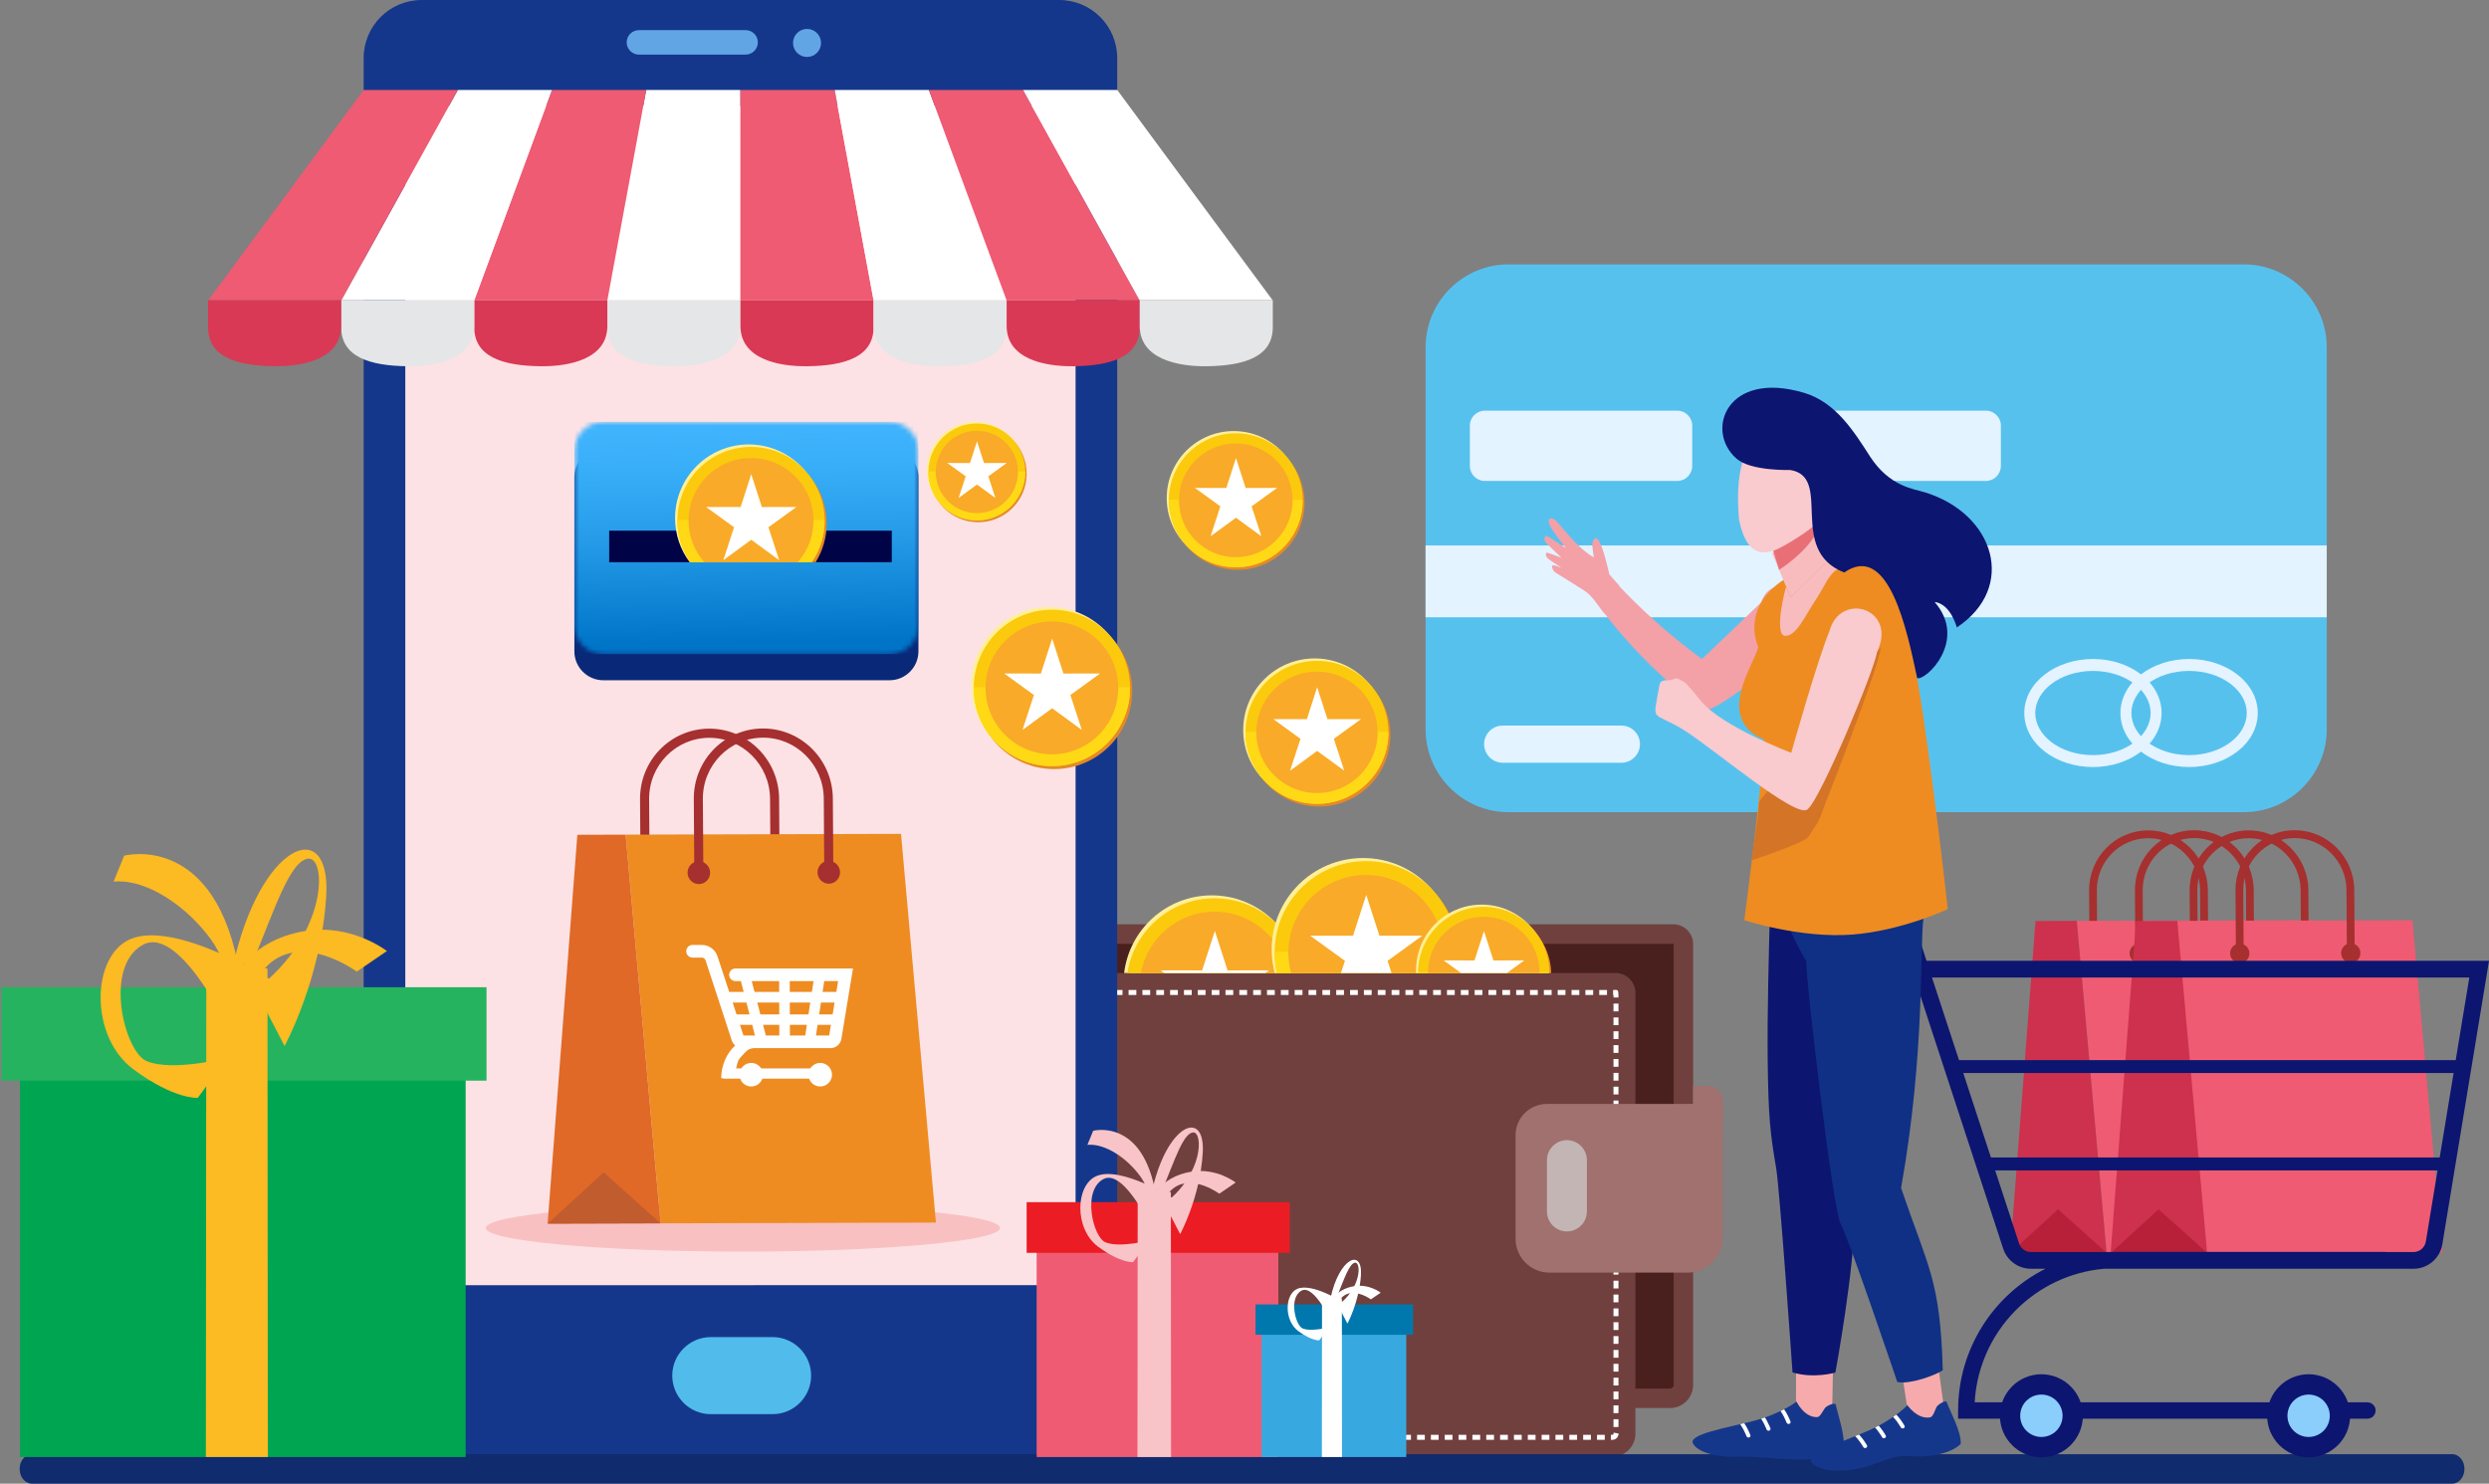 <svg xmlns="http://www.w3.org/2000/svg" width="535" height="319" viewBox="0 0 535 319" fill="none"><rect x="0" y="0" width="535" height="319" fill="#808080" stroke="none"/><g clip-path="url(#clip0_540_7464)"><path fill-rule="evenodd" clip-rule="evenodd" d="M324.23 56.846H482.325C492.118 56.846 500.129 64.866 500.129 74.672V156.796C500.129 166.602 492.118 174.622 482.325 174.622H324.23C314.436 174.622 306.426 166.598 306.426 156.796V74.672C306.422 64.866 314.436 56.846 324.23 56.846Z" fill="#57C1EE"></path><path d="M500.124 117.278H306.418V132.718H500.124V117.278Z" fill="#E3F3FF"></path><path fill-rule="evenodd" clip-rule="evenodd" d="M322.994 156.006H348.517C350.713 156.006 352.507 157.802 352.507 160.001C352.507 162.196 350.713 163.997 348.517 163.997H322.994C320.802 163.997 319.004 162.2 319.004 160.001C319.004 157.802 320.798 156.006 322.994 156.006Z" fill="#E3F3FF"></path><path d="M394.452 156.006H380.559V163.993H394.452V156.006Z" fill="white"></path><path fill-rule="evenodd" clip-rule="evenodd" d="M319.161 88.293H360.517C362.289 88.293 363.74 89.746 363.74 91.52V100.184C363.74 101.958 362.289 103.411 360.517 103.411H319.161C317.388 103.411 315.938 101.958 315.938 100.184V91.52C315.938 89.746 317.388 88.293 319.161 88.293Z" fill="#E3F3FF"></path><path fill-rule="evenodd" clip-rule="evenodd" d="M377.977 88.293H426.858C428.63 88.293 430.081 89.746 430.081 91.52V100.184C430.081 101.958 428.63 103.411 426.858 103.411H377.977C376.205 103.411 374.754 101.958 374.754 100.184V91.52C374.754 89.746 376.205 88.293 377.977 88.293Z" fill="#E3F3FF"></path><path d="M439.597 144.953C442.247 142.937 445.879 141.689 449.87 141.689C453.86 141.689 457.493 142.937 460.142 144.953C462.912 147.06 464.622 150.013 464.622 153.306C464.622 156.598 462.908 159.551 460.142 161.658C457.493 163.674 453.86 164.922 449.87 164.922C445.879 164.922 442.247 163.674 439.597 161.658C436.827 159.551 435.113 156.598 435.113 153.306C435.113 150.013 436.831 147.06 439.597 144.953ZM449.87 144.254C446.361 144.254 443.208 145.318 440.942 147.045C438.801 148.677 437.474 150.894 437.474 153.306C437.474 155.72 438.801 157.934 440.942 159.566C443.208 161.289 446.361 162.357 449.87 162.357C453.378 162.357 456.531 161.289 458.797 159.566C460.942 157.934 462.269 155.717 462.269 153.306C462.269 150.891 460.942 148.677 458.797 147.045C456.531 145.322 453.378 144.254 449.87 144.254Z" fill="#E3F3FF"></path><path d="M460.265 144.953C462.915 142.937 466.547 141.689 470.538 141.689C474.528 141.689 478.161 142.937 480.81 144.953C483.58 147.06 485.294 150.013 485.294 153.306C485.294 156.598 483.58 159.551 480.81 161.658C478.161 163.674 474.528 164.922 470.538 164.922C466.547 164.922 462.915 163.674 460.265 161.658C457.495 159.551 455.781 156.598 455.781 153.306C455.781 150.013 457.495 147.06 460.265 144.953ZM470.534 144.254C467.026 144.254 463.872 145.318 461.606 147.045C459.461 148.677 458.135 150.894 458.135 153.306C458.135 155.72 459.461 157.934 461.606 159.566C463.872 161.289 467.026 162.357 470.534 162.357C474.038 162.357 477.196 161.289 479.462 159.566C481.607 157.934 482.933 155.717 482.933 153.306C482.933 150.891 481.607 148.677 479.462 147.045C477.196 145.322 474.042 144.254 470.534 144.254Z" fill="#E3F3FF"></path><path d="M472.983 203.99L472.899 191.408C472.877 188.305 471.62 185.51 469.595 183.483C467.571 181.456 464.794 180.212 461.728 180.219C458.662 180.23 455.899 181.489 453.904 183.527C451.908 185.569 450.688 188.368 450.706 191.47L450.79 204.053C450.794 204.517 450.425 204.894 449.964 204.898C449.504 204.898 449.127 204.525 449.127 204.06L449.043 191.477C448.999 184.35 454.675 178.558 461.72 178.54C468.769 178.522 474.521 184.281 474.569 191.408L474.653 203.994C474.657 204.459 474.284 204.836 473.827 204.839C473.359 204.832 472.987 204.455 472.983 203.99Z" fill="#A5302F"></path><path d="M446.395 197.997L496.942 197.858L503.348 269.237L452.801 269.376L446.395 197.997Z" fill="#EF5B72"></path><path d="M437.53 198.023L446.395 197.998L452.801 269.376L432.066 269.435L437.53 198.023Z" fill="#CD314D"></path><path d="M452.801 269.376L442.372 260.013L432.066 269.434L452.801 269.376Z" fill="#B81F39"></path><path d="M485.754 204.913C485.746 203.756 484.815 202.824 483.671 202.827C482.527 202.831 481.606 203.771 481.613 204.924C481.621 206.08 482.553 207.013 483.696 207.013C484.84 207.009 485.761 206.069 485.754 204.913Z" fill="#A5302F"></path><path d="M461.894 204.979C461.887 203.823 460.955 202.89 459.807 202.89C458.664 202.893 457.743 203.834 457.75 204.99C457.757 206.146 458.693 207.079 459.833 207.079C460.98 207.075 461.901 206.135 461.894 204.979Z" fill="#A5302F"></path><path d="M482.842 203.965L482.758 191.378C482.736 188.276 481.479 185.484 479.454 183.454C477.43 181.427 474.653 180.183 471.587 180.19C468.517 180.201 465.758 181.459 463.759 183.497C461.764 185.539 460.543 188.338 460.561 191.441L460.645 204.023C460.649 204.488 460.28 204.865 459.82 204.868C459.359 204.868 458.986 204.495 458.983 204.03L458.899 191.448C458.851 184.321 464.526 178.529 471.579 178.507C478.629 178.489 484.377 184.247 484.424 191.375L484.508 203.957C484.512 204.422 484.139 204.799 483.683 204.802C483.218 204.806 482.842 204.429 482.842 203.965Z" fill="#A5302F"></path><path fill-rule="evenodd" clip-rule="evenodd" d="M345.914 123.502C345.626 122.163 344.409 116.872 343.426 115.983C342.921 115.529 342.805 115.734 342.578 116.023C342.384 116.276 342.216 116.96 342.271 117.428C342.388 118.409 342.465 119.305 342.611 119.832C339.629 118.27 336.775 114.607 334.593 112.097C333.705 111.076 332.298 111.186 333.15 113.005C333.848 114.494 336.603 117.827 336.603 117.827L332.839 115.397C331.794 114.83 331.801 116.118 332.298 116.66C333.117 117.545 335.631 119.916 335.631 119.916L332.89 118.917C331.841 118.533 332.386 119.828 332.667 120.055C333.31 120.578 335.587 122.034 335.587 122.034L334.326 121.617C332.901 121.145 333.943 122.982 334.356 123.11C334.443 123.136 339.369 126.26 340.225 126.776C342.366 128.06 343.382 130.186 344.898 131.972L344.942 131.939C352.105 141.576 365.304 153.288 367.347 152.453C370.406 151.967 386.353 139.157 387.442 137.416C392.646 126.37 380.748 122.393 378.577 129.502C374.707 133.252 365.823 141.697 365.823 141.697C365.823 141.697 356.644 135.202 348.078 126.055L348.089 125.971L345.914 123.502Z" fill="#F4A0A7"></path><path fill-rule="evenodd" clip-rule="evenodd" d="M216.224 198.733H359.683C362.022 198.733 363.936 200.65 363.936 202.992V297.772C363.936 300.505 361.704 302.741 358.974 302.741H212.895V202.066C212.895 200.233 214.393 198.733 216.224 198.733Z" fill="#70403E"></path><path fill-rule="evenodd" clip-rule="evenodd" d="M218.086 202.918V298.558H358.907C359.367 298.558 359.758 298.196 359.758 297.775V202.995C359.758 202.962 359.714 202.922 359.678 202.922H218.086V202.918Z" fill="#4A201E"></path><path fill-rule="evenodd" clip-rule="evenodd" d="M212.895 209.208H347.273C349.615 209.208 351.526 211.125 351.526 213.467V308.247C351.526 310.98 349.293 313.216 346.564 313.216H212.895V209.208Z" fill="#70403E"></path><path fill-rule="evenodd" clip-rule="evenodd" d="M216.991 308.496V309.568H215.324V308.496H216.991ZM219.969 308.496V309.568H218.303V308.496H219.969ZM222.944 308.496V309.568H221.277V308.496H222.944ZM225.918 308.496V309.568H224.252V308.496H225.918ZM228.893 308.496V309.568H227.226V308.496H228.893ZM231.868 308.496V309.568H230.201V308.496H231.868ZM234.846 308.496V309.568H233.179V308.496H234.846ZM237.82 308.496V309.568H236.154V308.496H237.82ZM240.795 308.496V309.568H239.129V308.496H240.795ZM243.77 308.496V309.568H242.103V308.496H243.77ZM246.748 308.496V309.568H245.082V308.496H246.748ZM249.723 308.496V309.568H248.056V308.496H249.723ZM252.697 308.496V309.568H251.031V308.496H252.697ZM255.672 308.496V309.568H254.006V308.496H255.672ZM258.647 308.496V309.568H256.98V308.496H258.647ZM261.625 308.496V309.568H259.959V308.496H261.625ZM264.6 308.496V309.568H262.933V308.496H264.6ZM267.574 308.496V309.568H265.908V308.496H267.574ZM270.549 308.496V309.568H268.882V308.496H270.549ZM273.527 308.496V309.568H271.861V308.496H273.527ZM276.502 308.496V309.568H274.835V308.496H276.502ZM279.476 308.496V309.568H277.81V308.496H279.476ZM282.451 308.496V309.568H280.785V308.496H282.451ZM285.426 308.496V309.568H283.759V308.496H285.426ZM288.404 308.496V309.568H286.738V308.496H288.404ZM291.379 308.496V309.568H289.712V308.496H291.379ZM294.353 308.496V309.568H292.687V308.496H294.353ZM297.328 308.496V309.568H295.662V308.496H297.328ZM300.303 308.496V309.568H298.636V308.496H300.303ZM303.277 308.496V309.568H301.611V308.496H303.277ZM306.256 308.496V309.568H304.589V308.496H306.256ZM309.23 308.496V309.568H307.564V308.496H309.23ZM312.205 308.496V309.568H310.538V308.496H312.205ZM315.18 308.496V309.568H313.513V308.496H315.18ZM318.158 308.496V309.568H316.491V308.496H318.158ZM321.132 308.496V309.568H319.466V308.496H321.132ZM324.107 308.496V309.568H322.441V308.496H324.107ZM327.082 308.496V309.568H325.415V308.496H327.082ZM330.06 308.496V309.568H328.394V308.496H330.06ZM333.035 308.496V309.568H331.368V308.496H333.035ZM336.009 308.496V309.568H334.343V308.496H336.009ZM338.984 308.496V309.568H337.318V308.496H338.984ZM341.962 308.496V309.568H340.296V308.496H341.962ZM344.937 308.496V309.568H343.271V308.496H344.937ZM346.596 308.492L346.622 308.489L346.647 308.481L346.665 308.474L346.702 308.452L346.728 308.434L346.75 308.415L346.771 308.386L346.782 308.372L346.786 308.361L346.801 308.331V308.328L346.804 308.324L346.812 308.302L346.815 308.284L346.852 308.039L347.908 308.222L347.868 308.5L347.842 308.606L347.809 308.701L347.776 308.785L347.729 308.88L347.659 308.994L347.597 309.078L347.532 309.155L347.466 309.22L347.342 309.323L347.268 309.37L347.177 309.425L347.108 309.458L346.987 309.506L346.848 309.542L346.717 309.564L346.592 309.572H346.253V308.5H346.578L346.596 308.492ZM346.812 305.148H347.882V306.817H346.812V305.148ZM346.812 302.17H347.882V303.838H346.812V302.17ZM346.812 299.192H347.882V300.86H346.812V299.192ZM346.812 296.213H347.882V297.882H346.812V296.213ZM346.812 293.232H347.882V294.9H346.812V293.232ZM346.812 290.253H347.882V291.922H346.812V290.253ZM346.812 287.275H347.882V288.944H346.812V287.275ZM346.812 284.297H347.882V285.965H346.812V284.297ZM346.812 281.319H347.882V282.987H346.812V281.319ZM346.812 278.337H347.882V280.005H346.812V278.337ZM346.812 275.359H347.882V277.027H346.812V275.359ZM346.812 272.38H347.882V274.049H346.812V272.38ZM346.812 269.402H347.882V271.07H346.812V269.402ZM346.812 266.42H347.882V268.089H346.812V266.42ZM346.812 263.442H347.882V265.11H346.812V263.442ZM346.812 260.464H347.882V262.132H346.812V260.464ZM346.812 257.486H347.882V259.154H346.812V257.486ZM346.812 254.507H347.882V256.176H346.812V254.507ZM346.812 251.525H347.882V253.194H346.812V251.525ZM346.812 248.547H347.882V250.216H346.812V248.547ZM346.812 245.569H347.882V247.237H346.812V245.569ZM346.812 242.591H347.882V244.259H346.812V242.591ZM346.812 239.612H347.882V241.281H346.812V239.612ZM346.812 236.631H347.882V238.299H346.812V236.631ZM346.812 233.652H347.882V235.321H346.812V233.652ZM346.812 230.674H347.882V232.343H346.812V230.674ZM346.812 227.696H347.882V229.364H346.812V227.696ZM346.812 224.714H347.882V226.382H346.812V224.714ZM346.812 221.736H347.882V223.404H346.812V221.736ZM346.812 218.758H347.882V220.426H346.812V218.758ZM346.812 215.779H347.882V217.448H346.812V215.779ZM343.749 213.928V212.856H345.416V213.928H343.749ZM340.775 213.928V212.856H342.441V213.928H340.775ZM337.8 213.928V212.856H339.466V213.928H337.8ZM334.822 213.928V212.856H336.488V213.928H334.822ZM331.847 213.928V212.856H333.513V213.928H331.847ZM328.872 213.928V212.856H330.539V213.928H328.872ZM325.898 213.928V212.856H327.564V213.928H325.898ZM322.919 213.928V212.856H324.586V213.928H322.919ZM319.945 213.928V212.856H321.611V213.928H319.945ZM316.97 213.928V212.856H318.637V213.928H316.97ZM313.996 213.928V212.856H315.662V213.928H313.996ZM311.021 213.928V212.856H312.687V213.928H311.021ZM308.046 213.928V212.856H309.713V213.928H308.046ZM305.068 213.928V212.856H306.734V213.928H305.068ZM302.093 213.928V212.856H303.76V213.928H302.093ZM299.119 213.928V212.856H300.785V213.928H299.119ZM296.144 213.928V212.856H297.81V213.928H296.144ZM293.166 213.928V212.856H294.832V213.928H293.166ZM290.191 213.928V212.856H291.857V213.928H290.191ZM287.216 213.928V212.856H288.883V213.928H287.216ZM284.242 213.928V212.856H285.908V213.928H284.242ZM281.263 213.928V212.856H282.93V213.928H281.263ZM278.289 213.928V212.856H279.955V213.928H278.289ZM275.314 213.928V212.856H276.981V213.928H275.314ZM272.34 213.928V212.856H274.006V213.928H272.34ZM269.365 213.928V212.856H271.031V213.928H269.365ZM266.387 213.928V212.856H268.053V213.928H266.387ZM263.412 213.928V212.856H265.078V213.928H263.412ZM260.437 213.928V212.856H262.104V213.928H260.437ZM257.463 213.928V212.856H259.129V213.928H257.463ZM254.488 213.928V212.856H256.154V213.928H254.488ZM251.51 213.928V212.856H253.176V213.928H251.51ZM248.535 213.928V212.856H250.201V213.928H248.535ZM245.56 213.928V212.856H247.227V213.928H245.56ZM242.586 213.928V212.856H244.252V213.928H242.586ZM239.607 213.928V212.856H241.274V213.928H239.607ZM236.633 213.928V212.856H238.299V213.928H236.633ZM233.658 213.928V212.856H235.325V213.928H233.658ZM230.683 213.928V212.856H232.35V213.928H230.683ZM227.709 213.928V212.856H229.375V213.928H227.709ZM224.731 213.928V212.856H226.397V213.928H224.731ZM221.756 213.928V212.856H223.422V213.928H221.756ZM218.781 213.928V212.856H220.448V213.928H218.781ZM215.807 213.928V212.856H217.473V213.928H215.807ZM347.886 214.466H346.815V213.928H346.728V212.856C347.769 212.856 347.886 212.593 347.886 214.466Z" fill="white"></path><path fill-rule="evenodd" clip-rule="evenodd" d="M367.15 233.487H363.938V242.631H370.362V236.703C370.362 234.936 368.918 233.487 367.15 233.487Z" fill="#A0716F"></path><path fill-rule="evenodd" clip-rule="evenodd" d="M332.479 237.358H370.283V266.16C370.283 270.262 366.932 273.617 362.835 273.617H333.009C329.025 273.617 325.766 270.353 325.766 266.365V244.08C325.766 240.384 328.788 237.358 332.479 237.358Z" fill="#A0716F"></path><path fill-rule="evenodd" clip-rule="evenodd" d="M336.802 245.141C339.162 245.141 341.096 247.076 341.096 249.44V260.474C341.096 262.842 339.162 264.774 336.802 264.774C334.437 264.774 332.508 262.838 332.508 260.474V249.44C332.504 247.076 334.437 245.141 336.802 245.141Z" fill="#C3B5B3"></path><path d="M232.742 16.878H84.656V296.378H232.742V16.878Z" fill="#FCE2E5"></path><path d="M227.675 0H90.629C83.744 0 78.164 5.587 78.164 12.48V300.79C78.164 307.683 83.744 313.274 90.629 313.274H227.675C234.56 313.274 240.14 307.683 240.14 300.79V12.48C240.143 5.587 234.56 0 227.675 0ZM231.19 270.379C231.19 273.759 228.296 276.493 224.729 276.31L93.578 276.339C90.011 276.529 87.117 273.796 87.117 270.415V29.212C87.117 25.637 90.008 22.743 93.578 22.743H224.729C228.296 22.743 231.19 25.641 231.19 29.212V270.379Z" fill="#15378B"></path><path fill-rule="evenodd" clip-rule="evenodd" d="M159.153 19.348C155.766 19.348 152.382 19.348 149.02 19.348C145.647 19.348 142.259 19.348 138.897 19.348C137.501 26.881 136.113 34.422 134.724 41.952C133.335 49.481 131.932 57.015 130.551 64.544C135.309 64.544 140.089 64.544 144.847 64.544C149.605 64.544 154.388 64.544 159.157 64.544C159.157 57.015 159.157 49.481 159.157 41.952C159.153 34.418 159.153 26.881 159.153 19.348Z" fill="white"></path><path fill-rule="evenodd" clip-rule="evenodd" d="M138.899 19.348C132.138 19.348 125.392 19.348 118.643 19.348C115.862 26.881 113.088 34.422 110.303 41.952C107.519 49.481 104.734 57.015 101.953 64.544C111.48 64.544 121.007 64.544 130.548 64.544C131.933 57.015 133.333 49.481 134.722 41.952C136.114 34.422 137.503 26.881 138.899 19.348Z" fill="#EF5B72"></path><path fill-rule="evenodd" clip-rule="evenodd" d="M118.641 19.348C111.892 19.348 105.157 19.348 98.407 19.348C94.23 26.881 90.068 34.425 85.895 41.952C81.718 49.485 77.544 57.015 73.371 64.544C82.898 64.544 92.429 64.544 101.955 64.544C104.736 57.015 107.521 49.481 110.306 41.952C113.087 34.422 115.864 26.881 118.641 19.348Z" fill="white"></path><path fill-rule="evenodd" clip-rule="evenodd" d="M98.408 19.348C91.648 19.348 84.902 19.348 78.163 19.348C72.605 26.881 67.039 34.425 61.474 41.952C55.908 49.485 50.343 57.015 44.773 64.544C54.3 64.544 63.827 64.544 73.369 64.544C77.542 57.015 81.715 49.485 85.892 41.952C90.069 34.425 94.235 26.881 98.408 19.348Z" fill="#EF5B72"></path><path fill-rule="evenodd" clip-rule="evenodd" d="M130.547 64.544H159.153V70.072C159.153 77.181 151.008 78.824 144.781 78.747C136.642 78.648 130.547 76.72 130.547 70.347V64.544Z" fill="#E5E6E7"></path><path fill-rule="evenodd" clip-rule="evenodd" d="M101.941 64.544H130.548V70.072C130.548 77.181 122.402 78.824 116.175 78.747C108.037 78.648 101.941 76.72 101.941 70.347V64.544Z" fill="#D93955"></path><path fill-rule="evenodd" clip-rule="evenodd" d="M73.336 64.544H101.942V70.072C101.942 77.181 93.793 78.824 87.57 78.747C79.431 78.648 73.336 76.72 73.336 70.347V64.544Z" fill="#E5E6E7"></path><path fill-rule="evenodd" clip-rule="evenodd" d="M44.727 64.544H73.333V70.072C73.333 77.181 65.184 78.824 58.96 78.747C50.822 78.648 44.727 76.72 44.727 70.347V64.544Z" fill="#D93955"></path><path fill-rule="evenodd" clip-rule="evenodd" d="M159.152 19.348C162.539 19.348 165.923 19.348 169.285 19.348C172.658 19.348 176.046 19.348 179.408 19.348C180.804 26.881 182.193 34.422 183.581 41.952C184.97 49.481 186.373 57.015 187.754 64.544C182.997 64.544 178.217 64.544 173.455 64.544C168.697 64.544 163.917 64.544 159.145 64.544C159.145 57.015 159.145 49.481 159.145 41.952C159.152 34.418 159.152 26.881 159.152 19.348Z" fill="#EF5B72"></path><path fill-rule="evenodd" clip-rule="evenodd" d="M179.414 19.348C186.175 19.348 192.921 19.348 199.67 19.348C202.451 26.881 205.225 34.422 208.009 41.952C210.794 49.481 213.579 57.015 216.36 64.544C206.833 64.544 197.302 64.544 187.764 64.544C186.379 57.015 184.98 49.481 183.591 41.952C182.199 34.422 180.81 26.881 179.414 19.348Z" fill="white"></path><path fill-rule="evenodd" clip-rule="evenodd" d="M199.668 19.348C206.418 19.348 213.153 19.348 219.902 19.348C224.075 26.881 228.241 34.425 232.415 41.952C236.592 49.485 240.765 57.015 244.938 64.544C235.411 64.544 225.884 64.544 216.354 64.544C213.573 57.015 210.788 49.481 208.004 41.952C205.219 34.422 202.445 26.881 199.668 19.348Z" fill="#EF5B72"></path><path fill-rule="evenodd" clip-rule="evenodd" d="M219.902 19.348C226.663 19.348 233.409 19.348 240.147 19.348C245.706 26.881 251.271 34.425 256.837 41.952C262.403 49.485 267.964 57.015 273.537 64.544C264.01 64.544 254.484 64.544 244.942 64.544C240.769 57.015 236.595 49.485 232.419 41.952C228.242 34.425 224.076 26.881 219.902 19.348Z" fill="white"></path><path fill-rule="evenodd" clip-rule="evenodd" d="M187.763 64.544H159.156V70.072C159.156 77.181 167.302 78.824 173.529 78.747C181.667 78.648 187.766 76.72 187.766 70.347V64.544H187.763Z" fill="#D93955"></path><path fill-rule="evenodd" clip-rule="evenodd" d="M216.372 64.544H187.766V70.072C187.766 77.181 195.911 78.824 202.138 78.747C210.276 78.648 216.372 76.72 216.372 70.347V64.544Z" fill="#E5E6E7"></path><path fill-rule="evenodd" clip-rule="evenodd" d="M244.977 64.544H216.371V70.072C216.371 77.181 224.52 78.824 230.744 78.747C238.882 78.648 244.977 76.72 244.977 70.347V64.544Z" fill="#D93955"></path><path fill-rule="evenodd" clip-rule="evenodd" d="M6.843 312.662H527.102C528.544 312.662 529.726 314.087 529.726 315.829C529.726 317.571 528.547 319 527.102 319H6.843C5.401 319 4.223 317.575 4.223 315.829C4.223 314.087 5.401 312.662 6.843 312.662Z" fill="#102B6E"></path><path fill-rule="evenodd" clip-rule="evenodd" d="M159.684 258.949C190.198 258.949 214.934 261.224 214.934 264.027C214.934 266.83 190.198 269.105 159.684 269.105C129.17 269.105 104.434 266.83 104.434 264.027C104.434 261.224 129.17 258.949 159.684 258.949Z" fill="#F9C0C2"></path><path d="M165.618 186.472L165.52 171.738C165.494 168.105 164.021 164.834 161.65 162.46C159.278 160.089 156.026 158.629 152.437 158.636C148.845 158.647 145.611 160.126 143.272 162.511C140.933 164.9 139.504 168.178 139.526 171.812L139.625 186.545C139.629 187.091 139.197 187.53 138.657 187.533C138.119 187.537 137.681 187.094 137.677 186.553L137.578 171.819C137.524 163.473 144.171 156.69 152.422 156.668C160.678 156.646 167.413 163.389 167.467 171.735L167.566 186.469C167.57 187.014 167.135 187.456 166.598 187.456C166.061 187.456 165.622 187.017 165.618 186.472Z" fill="#A5302F"></path><path d="M134.484 179.455L193.67 179.29L201.173 262.867L141.987 263.032L134.484 179.455Z" fill="#EE8C21"></path><path d="M124.098 179.484L134.481 179.455L141.983 263.032L117.707 263.098L124.098 179.484Z" fill="#E06927"></path><path d="M141.983 263.032L129.77 252.07L117.707 263.098L141.983 263.032Z" fill="#C15C2F"></path><path d="M180.568 187.552C180.557 186.198 179.468 185.104 178.127 185.108C176.786 185.112 175.711 186.213 175.719 187.563C175.73 188.917 176.819 190.011 178.16 190.007C179.497 190.007 180.575 188.906 180.568 187.552Z" fill="#A5302F"></path><path d="M152.635 187.629C152.624 186.275 151.535 185.181 150.193 185.185C148.856 185.188 147.778 186.29 147.785 187.643C147.793 188.997 148.889 190.091 150.226 190.087C151.564 190.084 152.642 188.982 152.635 187.629Z" fill="#A5302F"></path><path d="M177.165 186.439L177.067 171.705C177.041 168.072 175.569 164.801 173.2 162.427C170.829 160.052 167.576 158.596 163.988 158.603C160.396 158.614 157.162 160.093 154.823 162.478C152.488 164.867 151.055 168.146 151.077 171.779L151.176 186.512C151.179 187.058 150.748 187.5 150.207 187.5C149.67 187.5 149.232 187.061 149.228 186.516L149.129 171.782C149.074 163.437 155.722 156.653 163.977 156.631C172.232 156.609 178.963 163.353 179.018 171.698L179.117 186.432C179.121 186.977 178.686 187.42 178.149 187.42C177.608 187.424 177.169 186.984 177.165 186.439Z" fill="#A5302F"></path><path fill-rule="evenodd" clip-rule="evenodd" d="M169.766 215.549L169.773 218.103H173.775L174.162 215.549H169.766ZM163.437 218.103H167.497L167.489 215.549H162.775L163.437 218.103ZM158.317 218.103H161.102L160.44 215.549H157.48L158.317 218.103ZM162.278 222.647L161.686 220.356H159.051L159.801 222.647H162.278ZM167.511 222.639L167.504 220.356H164.021L164.613 222.639H167.511ZM173.084 222.639L173.431 220.356H169.781L169.788 222.639H173.084ZM178.602 220.356H175.734L175.386 222.639H177.086C177.133 222.639 177.181 222.643 177.228 222.647H178.229L178.602 220.356ZM179.392 215.549H176.464L176.077 218.103H178.975L179.392 215.549ZM177.166 210.946L176.812 213.269H179.768L180.152 210.946H177.166ZM169.751 210.946L169.759 213.269H174.513L174.867 210.946H169.751ZM161.58 210.946L162.183 213.269H167.482L167.475 210.946H161.58ZM156.735 213.269H159.852L159.249 210.946H158.087C157.338 210.946 156.731 210.339 156.731 209.589C156.731 208.839 157.338 208.231 158.087 208.231H183.346L180.857 223.36C180.667 224.516 179.669 225.362 178.5 225.362H162.011C160.597 225.493 160.382 226.115 159.377 227.121C158.554 227.941 158.481 228.603 158.229 229.719H176.216C176.958 229.719 177.561 231.058 177.561 231.801C177.561 232.544 177.67 231.914 176.925 231.914H155.73L155.017 231.801C155.017 229.218 156.143 226.448 158.028 224.802C157.696 224.52 157.436 224.147 157.294 223.711L151.644 206.457C151.534 206.116 151.216 205.89 150.862 205.89H148.856C148.107 205.89 147.5 205.282 147.5 204.532C147.5 203.782 148.107 203.175 148.856 203.175H150.862C152.39 203.175 153.745 204.159 154.224 205.615L156.735 213.269Z" fill="white"></path><path fill-rule="evenodd" clip-rule="evenodd" d="M161.482 228.537C162.881 228.537 164.014 229.671 164.014 231.073C164.014 232.474 162.878 233.608 161.482 233.608C160.082 233.608 158.949 232.474 158.949 231.073C158.949 229.675 160.082 228.537 161.482 228.537Z" fill="white"></path><path fill-rule="evenodd" clip-rule="evenodd" d="M176.302 228.537C177.702 228.537 178.834 229.671 178.834 231.073C178.834 232.474 177.702 233.608 176.302 233.608C174.902 233.608 173.77 232.474 173.77 231.073C173.77 229.675 174.902 228.537 176.302 228.537Z" fill="white"></path><path fill-rule="evenodd" clip-rule="evenodd" d="M152.773 287.487H166.071C170.621 287.487 174.349 291.216 174.349 295.771C174.349 300.33 170.625 304.058 166.071 304.058H152.773C148.22 304.058 144.496 300.33 144.496 295.771C144.496 291.216 148.22 287.487 152.773 287.487Z" fill="#51BBEB"></path><path fill-rule="evenodd" clip-rule="evenodd" d="M197.414 102.518V140.05C197.414 143.464 194.626 146.259 191.213 146.259H129.662C126.253 146.259 123.461 143.467 123.461 140.05V102.518C123.461 99.105 126.253 96.31 129.662 96.31H191.213C194.626 96.31 197.414 99.105 197.414 102.518Z" fill="#092978"></path><mask id="mask0_540_7464" style="mask-type:luminance" maskUnits="userSpaceOnUse" x="123" y="90" width="75" height="51"><path d="M197.414 96.902V134.434C197.414 137.847 194.626 140.643 191.213 140.643H129.662C126.253 140.643 123.461 137.851 123.461 134.434V96.902C123.461 93.489 126.253 90.693 129.662 90.693H191.213C194.626 90.697 197.414 93.489 197.414 96.902Z" fill="white"></path></mask><g mask="url(#mask0_540_7464)"><path d="M197.418 90.697H123.465V140.643H197.418V90.697Z" fill="url(#paint0_linear_540_7464)"></path></g><path d="M191.688 114.099H130.941V120.882H191.688V114.099Z" fill="#000446"></path><path d="M100.089 230.038H4.309V313.274H100.089V230.038Z" fill="#00A551"></path><path d="M104.576 212.263H0.332V232.346H104.576V212.263Z" fill="#25B35F"></path><path d="M54.504 214.425C54.504 214.425 54.636 208.535 60.007 205.783C67.36 202.015 76.682 208.908 76.682 208.908L83.165 204.485C83.165 204.485 75.754 198.638 65.803 200.145C52.257 202.198 48.781 212.929 48.781 212.929L54.504 214.425Z" fill="#FCBA23"></path><path d="M50.938 224.692C50.938 224.692 39.171 198.448 30.682 203.156C22.193 207.869 26.728 226.13 31.519 228.149C37.037 230.473 48.812 227.469 48.812 227.469L42.515 236.045C42.515 236.045 37.516 236.455 28.68 229.92C19.186 222.903 19.595 205.564 27.982 201.934C37.669 197.749 58.218 210.693 58.218 210.693L50.938 224.692Z" fill="#FCBA23"></path><path d="M43.307 199.454C37.738 193.117 30.246 188.979 24.41 189.553L26.683 183.974C26.683 183.974 46.603 178.665 51.599 209.804L47.564 210.042C47.568 210.046 49.958 207.02 43.307 199.454Z" fill="#FCBA23"></path><path d="M54.536 206.361C58.955 195.674 62.422 184.866 66.303 184.614C70.188 184.361 70.605 200.884 54.913 212.852L61.165 224.911C61.165 224.911 69.041 210.485 70.115 192.711C71.186 174.936 55.735 181.204 49.965 208.202L54.536 206.361Z" fill="#FCBA23"></path><path d="M57.57 313.274H44.25L44.345 207.957L57.49 208.231L57.57 313.274Z" fill="#FCBA23"></path><path d="M146.043 112.529C146.043 103.777 153.129 96.683 161.87 96.683C170.611 96.683 177.697 103.777 177.697 112.529C177.697 115.595 176.827 118.456 175.322 120.882H148.418C146.913 118.456 146.043 115.595 146.043 112.529Z" fill="#E58927"></path><path d="M145.102 111.405C145.102 102.653 152.187 95.559 160.929 95.559C169.67 95.559 176.756 102.653 176.756 111.405C176.756 114.958 175.586 118.236 173.617 120.881H148.244C146.271 118.24 145.102 114.958 145.102 111.405Z" fill="#FFEF95"></path><path d="M145.605 111.936C145.605 103.184 152.691 96.09 161.432 96.09C170.174 96.09 177.26 103.184 177.26 111.936C177.26 115.254 176.24 118.335 174.5 120.882H148.368C146.625 118.335 145.605 115.254 145.605 111.936Z" fill="#FBCA0D"></path><path d="M145.605 111.936C145.605 111.889 145.605 111.845 145.605 111.797H177.256C177.256 111.845 177.256 111.889 177.256 111.936C177.256 115.255 176.236 118.336 174.497 120.882H148.365C146.625 118.336 145.605 115.255 145.605 111.936Z" fill="#FFD915"></path><path d="M148 111.936C148 104.509 154.015 98.486 161.433 98.486C168.852 98.486 174.863 104.509 174.863 111.936C174.863 115.372 173.577 118.503 171.461 120.882H151.402C149.286 118.503 148 115.372 148 111.936Z" fill="#F9AA28"></path><path fill-rule="evenodd" clip-rule="evenodd" d="M161.475 101.94L163.759 109.02L171.192 109.005L165.17 113.367L167.479 120.443L161.475 116.056L155.471 120.443L157.784 113.367L151.762 109.005L159.195 109.02L161.475 101.94Z" fill="white"></path><path d="M494.596 203.99L494.512 191.408C494.49 188.305 493.233 185.51 491.208 183.483C489.184 181.456 486.406 180.212 483.337 180.219C480.271 180.23 477.508 181.489 475.509 183.527C473.514 185.569 472.293 188.368 472.311 191.47L472.395 204.053C472.399 204.517 472.03 204.894 471.57 204.898C471.109 204.898 470.736 204.525 470.733 204.06L470.649 191.477C470.601 184.35 476.276 178.558 483.326 178.54C490.375 178.522 496.127 184.281 496.174 191.408L496.258 203.994C496.262 204.459 495.889 204.836 495.433 204.839C494.976 204.832 494.599 204.455 494.596 203.99Z" fill="#A5302F"></path><path d="M468 197.997L518.547 197.858L524.953 269.237L474.406 269.376L468 197.997Z" fill="#EF5B72"></path><path d="M459.135 198.023L468.001 197.998L474.407 269.376L453.672 269.435L459.135 198.023Z" fill="#CD314D"></path><path d="M474.407 269.376L463.977 260.013L453.672 269.434L474.407 269.376Z" fill="#B81F39"></path><path d="M507.359 204.913C507.352 203.756 506.42 202.824 505.276 202.827C504.132 202.831 503.211 203.771 503.219 204.924C503.226 206.08 504.158 207.013 505.302 207.013C506.446 207.009 507.367 206.069 507.359 204.913Z" fill="#A5302F"></path><path d="M483.5 204.979C483.492 203.823 482.557 202.89 481.413 202.89C480.269 202.893 479.348 203.834 479.356 204.99C479.363 206.146 480.298 207.079 481.438 207.079C482.586 207.075 483.507 206.135 483.5 204.979Z" fill="#A5302F"></path><path d="M504.455 203.965L504.371 191.378C504.353 188.276 503.092 185.484 501.068 183.454C499.043 181.427 496.266 180.183 493.2 180.19C490.13 180.201 487.371 181.459 485.372 183.497C483.377 185.539 482.156 188.338 482.175 191.441L482.259 204.023C482.262 204.488 481.893 204.865 481.433 204.868C480.972 204.868 480.596 204.495 480.596 204.03L480.512 191.448C480.465 184.321 486.14 178.529 493.193 178.507C500.242 178.489 505.99 184.247 506.038 191.375L506.122 203.957C506.125 204.422 505.753 204.799 505.296 204.802C504.832 204.806 504.459 204.429 504.455 203.965Z" fill="#A5302F"></path><path d="M523.943 251.646L521.425 266.947C521.213 268.249 520.084 269.204 518.768 269.204H512.954C512.845 269.182 512.731 269.171 512.618 269.171H454.956C454.474 269.171 453.995 269.182 453.516 269.204H436.549C435.383 269.204 434.353 268.454 433.991 267.349L428.853 251.646H523.943ZM527.393 230.707L524.403 248.869H427.939L421.994 230.707H527.393ZM419.129 210.178H435.822H530.769L527.846 227.933H421.08L415.27 210.178H419.129ZM390.025 188.21H398.737C402.055 188.21 405.001 190.347 406.035 193.505L430.574 268.465C431.418 271.048 433.83 272.797 436.545 272.797H439.655C428.524 278.406 420.89 289.949 420.886 303.275V305.031H508.872C509.841 305.031 510.626 304.244 510.626 303.275C510.626 302.305 509.841 301.518 508.872 301.518H422.644V303.275H424.398C424.398 294.819 427.815 287.183 433.348 281.64C438.296 276.694 444.91 273.434 452.285 272.794H518.772C521.849 272.794 524.469 270.565 524.97 267.525L535.005 206.577H435.829H419.136H414.1L409.452 192.381C407.935 187.746 403.616 184.614 398.745 184.614H390.033C389.042 184.614 388.238 185.419 388.238 186.41C388.235 187.405 389.035 188.21 390.025 188.21Z" fill="#0C1570"></path><path fill-rule="evenodd" clip-rule="evenodd" d="M496.131 296.967C500.118 296.967 503.349 300.201 503.349 304.193C503.349 308.185 500.118 311.419 496.131 311.419C492.145 311.419 488.914 308.185 488.914 304.193C488.914 300.201 492.145 296.967 496.131 296.967Z" fill="#8BCDFB"></path><path d="M499.452 301.175C498.63 300.355 497.49 299.847 496.229 299.847C494.972 299.847 493.832 300.355 493.01 301.178L493.006 301.175C492.184 301.998 491.676 303.139 491.676 304.402C491.676 305.664 492.184 306.806 493.006 307.629L493.01 307.625C493.832 308.448 494.972 308.961 496.229 308.961C497.49 308.961 498.63 308.452 499.452 307.629C500.274 306.806 500.779 305.664 500.779 304.402C500.779 303.143 500.271 302.002 499.445 301.178L499.452 301.175ZM496.229 295.478C498.685 295.478 500.91 296.477 502.526 298.094H502.533C504.148 299.708 505.146 301.939 505.146 304.405C505.146 306.864 504.148 309.092 502.533 310.709L502.526 310.717C500.91 312.33 498.685 313.333 496.229 313.333C493.77 313.333 491.541 312.334 489.925 310.717V310.709C488.314 309.092 487.312 306.864 487.312 304.405C487.312 301.947 488.31 299.719 489.925 298.101V298.094C491.541 296.477 493.77 295.478 496.229 295.478Z" fill="#0C1570"></path><path fill-rule="evenodd" clip-rule="evenodd" d="M438.686 296.967C442.673 296.967 445.903 300.201 445.903 304.193C445.903 308.185 442.673 311.419 438.686 311.419C434.699 311.419 431.469 308.185 431.469 304.193C431.469 300.201 434.699 296.967 438.686 296.967Z" fill="#8BCDFB"></path><path d="M442.011 301.175C441.189 300.355 440.048 299.847 438.788 299.847C437.531 299.847 436.39 300.355 435.568 301.178L435.565 301.175C434.742 301.998 434.234 303.139 434.234 304.402C434.234 305.664 434.742 306.806 435.565 307.629L435.568 307.625C436.39 308.448 437.531 308.961 438.788 308.961C440.048 308.961 441.189 308.452 442.011 307.629C442.833 306.806 443.341 305.664 443.341 304.402C443.341 303.143 442.833 302.002 442.007 301.178L442.011 301.175ZM438.788 295.478C441.243 295.478 443.469 296.477 445.084 298.094H445.092C446.707 299.708 447.704 301.939 447.704 304.405C447.704 306.864 446.707 309.092 445.092 310.709L445.084 310.717C443.469 312.33 441.243 313.333 438.788 313.333C436.325 313.333 434.099 312.334 432.484 310.717V310.709C430.869 309.092 429.871 306.864 429.871 304.405C429.871 301.947 430.869 299.719 432.484 298.101V298.094C434.096 296.477 436.325 295.478 438.788 295.478Z" fill="#0C1570"></path><path d="M274.782 268.121H222.824V313.278H274.782V268.121Z" fill="#EF5B72"></path><path d="M277.223 258.477H220.672V269.372H277.223V258.477Z" fill="#EC1C24"></path><path d="M250.055 259.651C250.055 259.651 250.129 256.457 253.041 254.964C257.032 252.922 262.086 256.658 262.086 256.658L265.601 254.258C265.601 254.258 261.581 251.086 256.184 251.905C248.835 253.018 246.949 258.839 246.949 258.839L250.055 259.651Z" fill="#F9C4C7"></path><path d="M248.12 265.22C248.12 265.22 241.736 250.984 237.131 253.538C232.527 256.095 234.986 265.999 237.584 267.097C240.577 268.359 246.965 266.727 246.965 266.727L243.548 271.378C243.548 271.378 240.837 271.601 236.042 268.055C230.893 264.247 231.112 254.844 235.662 252.875C240.917 250.603 252.066 257.628 252.066 257.628L248.12 265.22Z" fill="#F9C4C7"></path><path d="M243.985 251.529C240.963 248.09 236.899 245.847 233.734 246.158L234.97 243.132C234.97 243.132 245.775 240.252 248.487 257.145L246.298 257.273C246.298 257.277 247.592 255.634 243.985 251.529Z" fill="#F9C4C7"></path><path d="M250.075 255.279C252.472 249.48 254.354 243.619 256.459 243.484C258.564 243.348 258.794 252.308 250.28 258.803L253.671 265.345C253.671 265.345 257.943 257.519 258.524 247.878C259.105 238.233 250.722 241.636 247.594 256.282L250.075 255.279Z" fill="#F9C4C7"></path><path d="M251.717 313.274H244.492L244.543 256.143L251.673 256.293L251.717 313.274Z" fill="#F9C4C7"></path><path d="M394.557 301.866C394.977 303.981 396.778 308.975 396.183 311.375C390.314 315.7 381.269 312.945 373.453 313.226C368.724 313.398 364.81 312.143 363.886 310.34C362.873 308.371 371.154 307.003 376.807 305.539C383.133 303.896 386.44 301.152 386.44 301.152L394.557 301.866Z" fill="#15378B"></path><path d="M384.027 305.895C384.027 305.895 383.965 305.726 383.844 305.448C383.636 304.947 383.223 304.109 382.719 303.392C382.989 303.26 383.245 303.132 383.486 303.008C383.724 303.348 383.932 303.703 384.115 304.04C384.582 304.903 384.853 305.638 384.857 305.649C384.933 305.854 384.809 306.078 384.583 306.147C384.352 306.209 384.104 306.099 384.027 305.895Z" fill="white"></path><path d="M379.719 307.354C379.719 307.354 379.657 307.186 379.537 306.908C379.347 306.454 378.985 305.712 378.539 305.042C378.824 304.951 379.102 304.859 379.372 304.768C379.529 305.013 379.672 305.262 379.8 305.499C380.268 306.366 380.542 307.098 380.545 307.109C380.622 307.314 380.498 307.537 380.271 307.607C380.045 307.673 379.796 307.563 379.719 307.354Z" fill="white"></path><path d="M375.409 308.814C375.409 308.814 375.347 308.642 375.226 308.368C375.007 307.848 374.568 306.952 374.031 306.213L374.919 306.004C375.135 306.319 375.325 306.645 375.493 306.956C375.961 307.819 376.235 308.555 376.235 308.566C376.312 308.77 376.191 308.994 375.961 309.067C375.73 309.133 375.486 309.023 375.409 308.814Z" fill="white"></path><path d="M394.009 293.458L393.841 301.866C393.841 301.866 392.796 302.17 392.358 302.641C391.915 303.11 391.294 304.687 390.567 304.701C387.676 304.764 386.043 301.152 386.043 301.152L386.058 293.487L394.009 293.458Z" fill="#F7AAAC"></path><path d="M381.21 173.927C390.613 173.927 398.945 174.154 398.945 174.154C401.952 175.471 407.112 182.316 408.632 186.659C410.153 191.013 409.535 198.268 408.742 202.004C404.327 222.826 399.244 234.944 397.53 243.202C396.482 248.251 398.638 248.5 398.638 261.302C398.638 272.754 394.505 295.109 394.505 295.109C394.505 295.109 389.951 296.488 385.296 295.083C385.296 295.083 382.558 255.799 381.784 251.192C380.53 243.721 380.095 240.589 379.957 227.659C379.756 209.468 381.21 173.927 381.21 173.927Z" fill="#0C1570"></path><path d="M418.38 301.328C419.122 303.351 421.665 308.013 421.442 310.471C419.319 312.612 414.269 313.435 410.351 313.091C406.434 312.751 403.996 314.88 399.264 315.795C394.619 316.691 390.559 316.055 389.368 314.415C388.067 312.626 396.037 309.999 401.402 307.687C407.402 305.093 410.249 301.873 410.249 301.873L418.38 301.328Z" fill="#15378B"></path><path d="M408.587 306.926C408.587 306.926 408.5 306.769 408.339 306.512C408.058 306.051 407.517 305.283 406.91 304.654C407.155 304.482 407.389 304.317 407.608 304.156C407.893 304.456 408.156 304.775 408.386 305.078C408.982 305.861 409.362 306.545 409.366 306.553C409.472 306.743 409.384 306.984 409.172 307.087C408.957 307.189 408.693 307.12 408.587 306.926Z" fill="white"></path><path d="M404.555 309.034C404.555 309.034 404.468 308.876 404.307 308.62C404.047 308.199 403.576 307.523 403.035 306.926C403.302 306.794 403.565 306.659 403.817 306.527C404.011 306.747 404.19 306.97 404.354 307.182C404.95 307.965 405.33 308.649 405.337 308.657C405.443 308.851 405.356 309.088 405.14 309.191C404.924 309.297 404.661 309.228 404.555 309.034Z" fill="white"></path><path d="M400.516 311.141C400.516 311.141 400.428 310.984 400.267 310.728C399.971 310.245 399.397 309.432 398.758 308.785L399.602 308.441C399.861 308.723 400.103 309.015 400.315 309.293C400.91 310.076 401.29 310.761 401.298 310.768C401.404 310.962 401.32 311.2 401.104 311.302C400.888 311.405 400.625 311.331 400.516 311.141Z" fill="white"></path><path d="M416.544 293.104L417.666 301.438C417.666 301.438 416.679 301.899 416.318 302.433C415.952 302.968 415.579 304.618 414.863 304.746C412.016 305.251 409.846 301.936 409.846 301.936L408.684 294.358L416.544 293.104Z" fill="#F7AAAC"></path><path d="M407.814 297.143C407.814 297.143 397.263 265.937 395.619 263.109C393.978 260.281 388.069 210.232 388.244 206.61C388.244 206.61 381.425 195.908 382.723 188.496L413.931 180.326C414.176 185.097 415.126 185.463 413.445 197.434C412.586 203.537 413.891 225.91 408.628 255.433C414.501 272.676 417.059 275.234 417.593 294.633C415.945 295.708 410.529 297.717 407.814 297.143Z" fill="#0F3084"></path><path d="M394.216 119.312L384.901 128.422L380.922 118.975L390.482 108.844L394.216 119.312Z" fill="#F8BCBF"></path><path d="M382.403 122.514C382.403 122.514 392.434 116.382 391.732 109.342L381.16 118.412L382.403 122.514Z" fill="#E96F76"></path><path d="M391.699 109.339C391.699 109.339 391.33 110.843 390.88 111.995C390.541 113.1 383.214 117.823 381.156 118.412C378.624 119.195 375.353 119.291 373.804 111.765C373.098 103.895 373.924 96.833 378.51 92.435C383.097 88.034 391.016 90.635 394.999 95.081C398.986 99.522 397.297 109.858 391.699 109.339Z" fill="#F9CACE"></path><path d="M377.928 139.084C377.091 142.951 368.386 154.432 379.214 159.064C378.878 167.761 374.935 197.851 374.935 197.851C374.935 197.851 387.078 201.828 398.25 200.935C408.92 200.079 418.663 195.469 418.663 195.469C418.663 195.469 413.693 150.185 410.185 136.219C408.584 131.77 408.073 127.665 406.34 125.21C402.46 119.714 396.854 119.312 396.854 119.312L392.088 121.244L384.904 128.422L383.333 124.694C375.626 129.794 376.777 136.428 377.928 139.084Z" fill="#EE8C21"></path><path d="M383.798 136.724C386.228 136.651 387.975 132.385 390.423 128.752C392.872 125.118 393.46 121.646 397.739 121.727L397.728 119.725C397.173 119.422 396.851 119.312 396.851 119.312L392.086 121.244L384.902 128.422L383.944 126.15C383.645 126.714 381.189 136.805 383.798 136.724Z" fill="#F8BCBF"></path><path d="M378.144 172.338L404.339 139.08C403.582 144.33 392.181 173.172 392.181 173.172C390.766 177.274 390.723 176.718 388.636 180.014C387.982 181.053 378.433 184.379 376.555 184.965C376.661 181.913 378.002 176.374 378.144 172.338Z" fill="#D37427"></path><path d="M403.449 140.207C407.958 130.833 395.552 127.025 393.224 135.711C390.564 142.128 385.02 161.863 385.02 161.863C385.02 161.863 370.143 156.222 365.681 150.788C363.996 148.739 362.425 146.804 361.976 146.621C361.592 146.42 361.175 146.12 360.715 145.959C359.955 145.692 359.856 146.065 359.341 146.171C358.128 146.413 356.933 145.97 356.702 147.276C355.189 155.863 354.871 152.596 361.928 156.957C367.859 160.623 386.449 176.455 388.572 173.963C391.324 171.768 403.003 143.866 403.449 140.207Z" fill="#F9CACE"></path><path fill-rule="evenodd" clip-rule="evenodd" d="M384.734 101.044C384.734 101.044 376.388 101.325 373.274 98.625C366.386 92.647 371.093 79.501 387.775 84.459C394.627 86.496 398.515 92.815 401.924 98.102C406.185 104.713 411.455 105.119 413.944 105.91C428.773 110.619 433.549 126.296 420.62 134.905C420.587 134.927 419.378 129.882 415.836 129.428C423.068 137.737 413.881 146.471 412.087 145.798C409.894 135.388 405.93 116.48 396.406 123.091C384.022 118.243 394.144 102.456 384.734 101.044Z" fill="#0C1570"></path><path d="M199.848 101.86C199.848 96.101 204.511 91.433 210.263 91.433C216.015 91.433 220.677 96.101 220.677 101.86C220.677 107.619 216.015 112.288 210.263 112.288C204.511 112.288 199.848 107.619 199.848 101.86Z" fill="#E58927"></path><path d="M199.227 101.121C199.227 95.362 203.89 90.693 209.641 90.693C215.393 90.693 220.056 95.362 220.056 101.121C220.056 106.88 215.393 111.548 209.641 111.548C203.89 111.548 199.227 106.88 199.227 101.121Z" fill="#FFEF95"></path><path d="M199.559 101.472C199.559 95.713 204.222 91.048 209.974 91.048C215.725 91.048 220.388 95.717 220.388 101.472C220.388 107.227 215.725 111.9 209.974 111.9C204.222 111.9 199.559 107.231 199.559 101.472Z" fill="#FBCA0D"></path><path d="M199.559 101.472C199.559 101.443 199.559 101.41 199.559 101.381H220.385C220.385 101.41 220.385 101.439 220.385 101.472C220.385 107.231 215.722 111.9 209.97 111.9C204.218 111.9 199.559 107.231 199.559 101.472Z" fill="#FFD915"></path><path d="M201.133 101.472C201.133 96.584 205.09 92.625 209.973 92.625C214.855 92.625 218.809 96.587 218.809 101.472C218.809 106.36 214.851 110.319 209.973 110.319C205.09 110.319 201.133 106.36 201.133 101.472Z" fill="#F9AA28"></path><path fill-rule="evenodd" clip-rule="evenodd" d="M210.001 94.894L211.506 99.551L216.396 99.544L212.435 102.412L213.951 107.066L210.001 104.183L206.05 107.066L207.571 102.412L203.609 99.544L208.499 99.551L210.001 94.894Z" fill="white"></path><path d="M209.766 148.546C209.766 139.256 217.286 131.723 226.565 131.723C235.843 131.723 243.364 139.252 243.364 148.546C243.364 157.835 235.843 165.365 226.565 165.365C217.286 165.365 209.766 157.832 209.766 148.546Z" fill="#E58927"></path><path d="M208.77 147.353C208.77 138.063 216.294 130.534 225.569 130.534C234.847 130.534 242.368 138.063 242.368 147.353C242.368 156.643 234.847 164.172 225.569 164.172C216.29 164.172 208.77 156.643 208.77 147.353Z" fill="#FFEF95"></path><path d="M209.305 147.913C209.305 138.623 216.825 131.094 226.104 131.094C235.382 131.094 242.903 138.623 242.903 147.913C242.903 157.203 235.382 164.732 226.104 164.732C216.825 164.732 209.305 157.203 209.305 147.913Z" fill="#FBCA0D"></path><path d="M209.305 147.912C209.305 147.865 209.305 147.817 209.305 147.766H242.903C242.903 147.814 242.903 147.861 242.903 147.912C242.903 157.202 235.382 164.732 226.104 164.732C216.825 164.732 209.305 157.202 209.305 147.912Z" fill="#FFD915"></path><path d="M211.844 147.913C211.844 140.028 218.228 133.636 226.103 133.636C233.978 133.636 240.362 140.028 240.362 147.913C240.362 155.797 233.978 162.189 226.103 162.189C218.228 162.189 211.844 155.797 211.844 147.913Z" fill="#F9AA28"></path><path fill-rule="evenodd" clip-rule="evenodd" d="M226.156 137.302L228.579 144.817L236.469 144.803L230.077 149.435L232.53 156.942L226.156 152.285L219.783 156.942L222.235 149.435L215.844 144.803L223.734 144.817L226.156 137.302Z" fill="white"></path><path d="M242.965 209.208C244.664 200.46 252.357 193.859 261.591 193.859C270.826 193.859 278.518 200.463 280.217 209.208H242.965Z" fill="#E58927"></path><path d="M241.625 209.208C242.762 199.801 250.761 192.509 260.463 192.509C270.166 192.509 278.165 199.801 279.298 209.208H241.625Z" fill="#FFEF95"></path><path d="M242.32 209.208C243.731 200.109 251.588 193.146 261.071 193.146C270.554 193.146 278.411 200.109 279.821 209.208H242.32Z" fill="#FBCA0D"></path><path d="M245.234 209.208C246.612 201.708 253.179 196.022 261.072 196.022C268.966 196.022 275.529 201.708 276.91 209.208H245.234Z" fill="#F9AA28"></path><path fill-rule="evenodd" clip-rule="evenodd" d="M261.127 200.156L263.864 208.648L272.777 208.63L271.98 209.208H250.273L249.48 208.63L258.39 208.648L261.127 200.156Z" fill="white"></path><path d="M251.633 108.113C251.633 100.155 258.075 93.705 266.024 93.705C273.972 93.705 280.415 100.155 280.415 108.113C280.415 116.071 273.972 122.521 266.024 122.521C258.075 122.521 251.633 116.071 251.633 108.113Z" fill="#E58927"></path><path d="M250.781 107.092C250.781 99.135 257.224 92.684 265.172 92.684C273.12 92.684 279.563 99.135 279.563 107.092C279.563 115.05 273.12 121.5 265.172 121.5C257.224 121.5 250.781 115.05 250.781 107.092Z" fill="#FFEF95"></path><path d="M251.234 107.571C251.234 99.614 257.677 93.163 265.625 93.163C273.573 93.163 280.016 99.614 280.016 107.571C280.016 115.529 273.573 121.979 265.625 121.979C257.677 121.979 251.234 115.529 251.234 107.571Z" fill="#FBCA0D"></path><path d="M251.234 107.575C251.234 107.531 251.234 107.49 251.234 107.45H280.012C280.012 107.49 280.016 107.534 280.016 107.575C280.016 115.532 273.573 121.983 265.625 121.983C257.677 121.979 251.234 115.529 251.234 107.575Z" fill="#FFD915"></path><path d="M253.414 107.571C253.414 100.817 258.881 95.344 265.627 95.344C272.373 95.344 277.84 100.817 277.84 107.571C277.84 114.325 272.373 119.799 265.627 119.799C258.885 119.803 253.414 114.325 253.414 107.571Z" fill="#F9AA28"></path><path fill-rule="evenodd" clip-rule="evenodd" d="M265.669 98.482L267.744 104.922L274.501 104.907L269.027 108.873L271.128 115.305L265.669 111.317L260.209 115.305L262.31 108.873L256.836 104.907L263.593 104.922L265.669 98.482Z" fill="white"></path><path d="M268.141 158.036C268.141 149.544 275.018 142.659 283.5 142.659C291.982 142.659 298.859 149.544 298.859 158.036C298.859 166.528 291.982 173.414 283.5 173.414C275.018 173.414 268.141 166.528 268.141 158.036Z" fill="#E58927"></path><path d="M267.227 156.946C267.227 148.454 274.104 141.568 282.586 141.568C291.068 141.568 297.945 148.454 297.945 156.946C297.945 165.438 291.068 172.324 282.586 172.324C274.104 172.324 267.227 165.438 267.227 156.946Z" fill="#FFEF95"></path><path d="M267.719 157.462C267.719 148.97 274.596 142.084 283.078 142.084C291.56 142.084 298.437 148.97 298.437 157.462C298.437 165.954 291.56 172.84 283.078 172.84C274.596 172.84 267.719 165.954 267.719 157.462Z" fill="#FBCA0D"></path><path d="M267.719 157.462C267.719 157.418 267.719 157.374 267.719 157.33H298.434C298.434 157.374 298.437 157.418 298.437 157.462C298.437 165.954 291.56 172.84 283.078 172.84C274.596 172.84 267.719 165.954 267.719 157.462Z" fill="#FFD915"></path><path d="M270.039 157.462C270.039 150.254 275.875 144.411 283.074 144.411C290.273 144.411 296.109 150.254 296.109 157.462C296.109 164.67 290.273 170.513 283.074 170.513C275.875 170.513 270.039 164.67 270.039 157.462Z" fill="#F9AA28"></path><path fill-rule="evenodd" clip-rule="evenodd" d="M283.12 147.759L285.334 154.63L292.548 154.616L286.705 158.853L288.948 165.713L283.12 161.458L277.295 165.713L279.535 158.853L273.691 154.616L280.905 154.63L283.12 147.759Z" fill="white"></path><path d="M274.508 205.545C274.508 194.682 283.3 185.879 294.15 185.879C305 185.879 313.796 194.682 313.796 205.545C313.796 206.797 313.679 208.022 313.456 209.208H274.851C274.625 208.019 274.508 206.797 274.508 205.545Z" fill="#E58927"></path><path d="M273.34 204.152C273.34 193.289 282.136 184.482 292.986 184.482C303.835 184.482 312.628 193.289 312.628 204.152C312.628 205.901 312.398 207.595 311.97 209.205H273.998C273.57 207.595 273.34 205.901 273.34 204.152Z" fill="#FFEF95"></path><path d="M273.969 204.81C273.969 193.948 282.761 185.145 293.611 185.145C304.461 185.145 313.257 193.948 313.257 204.81C313.257 206.321 313.085 207.792 312.763 209.208H274.462C274.141 207.792 273.969 206.321 273.969 204.81Z" fill="#FBCA0D"></path><path d="M273.969 204.81C273.969 204.756 273.972 204.697 273.972 204.642H313.253C313.253 204.701 313.257 204.756 313.257 204.81C313.257 206.321 313.085 207.792 312.763 209.208H274.462C274.141 207.792 273.969 206.321 273.969 204.81Z" fill="#FFD915"></path><path d="M276.934 204.81C276.934 195.594 284.396 188.119 293.605 188.119C302.814 188.119 310.276 195.59 310.276 204.81C310.276 206.332 310.071 207.807 309.691 209.208H277.518C277.138 207.807 276.934 206.332 276.934 204.81Z" fill="#F9AA28"></path><path fill-rule="evenodd" clip-rule="evenodd" d="M293.665 192.4L296.501 201.188L305.724 201.174L298.251 206.585L299.106 209.208H288.227L289.083 206.585L281.609 201.174L290.833 201.188L293.665 192.4Z" fill="white"></path><path d="M305.211 209.208C305.441 201.601 311.668 195.506 319.32 195.506C326.973 195.506 333.203 201.601 333.434 209.208H305.211Z" fill="#E58927"></path><path d="M304.367 208.637C304.367 200.829 310.689 194.5 318.488 194.5C326.282 194.5 332.604 200.829 332.604 208.637C332.604 208.827 332.601 209.017 332.59 209.208H304.378C304.371 209.017 304.367 208.827 304.367 208.637Z" fill="#FFEF95"></path><path d="M304.816 209.109C304.816 201.305 311.138 194.976 318.933 194.976C326.732 194.976 333.05 201.302 333.05 209.109V209.208H304.816V209.109Z" fill="#FBCA0D"></path><path d="M304.816 209.109C304.816 209.069 304.816 209.029 304.816 208.988H333.046C333.046 209.029 333.046 209.069 333.046 209.109V209.208H304.812L304.816 209.109Z" fill="#FFD915"></path><path d="M306.953 209.109C306.953 202.483 312.318 197.112 318.932 197.112C325.55 197.112 330.915 202.483 330.915 209.109V209.208H306.953V209.109Z" fill="#F9AA28"></path><path fill-rule="evenodd" clip-rule="evenodd" d="M318.973 200.192L321.009 206.507L327.641 206.496L323.899 209.208H314.051L310.309 206.496L316.938 206.507L318.973 200.192Z" fill="white"></path><path d="M302.266 286.239H271.16V313.274H302.266V286.239Z" fill="#37A9E0"></path><path d="M303.729 280.466H269.871V286.989H303.729V280.466Z" fill="#0078AE"></path><path d="M287.462 281.168C287.462 281.168 287.505 279.255 289.249 278.362C291.639 277.136 294.664 279.376 294.664 279.376L296.769 277.938C296.769 277.938 294.361 276.039 291.131 276.529C286.731 277.195 285.602 280.682 285.602 280.682L287.462 281.168Z" fill="white"></path><path d="M286.302 284.505C286.302 284.505 282.479 275.984 279.724 277.513C276.968 279.046 278.441 284.974 279.994 285.628C281.785 286.382 285.611 285.409 285.611 285.409L283.565 288.193C283.565 288.193 281.942 288.325 279.07 286.203C275.985 283.923 276.117 278.293 278.843 277.114C281.99 275.753 288.662 279.957 288.662 279.957L286.302 284.505Z" fill="white"></path><path d="M287.472 278.552C288.908 275.08 290.033 271.571 291.294 271.491C292.555 271.41 292.69 276.774 287.592 280.663L289.624 284.578C289.624 284.578 292.182 279.891 292.529 274.122C292.877 268.348 287.859 270.386 285.984 279.152L287.472 278.552Z" fill="white"></path><path d="M288.456 313.274H284.133L284.162 279.068L288.43 279.16L288.456 313.274Z" fill="white"></path><path fill-rule="evenodd" clip-rule="evenodd" d="M273.583 64.544H244.977V70.072C244.977 77.181 253.122 78.824 259.349 78.747C267.487 78.648 273.583 76.72 273.583 70.347V64.544Z" fill="#E5E6E7"></path><path fill-rule="evenodd" clip-rule="evenodd" d="M137.331 6.479H160.269C161.712 6.479 162.896 7.661 162.896 9.11C162.896 10.555 161.712 11.741 160.269 11.741H137.331C135.887 11.741 134.703 10.559 134.703 9.11C134.703 7.661 135.887 6.479 137.331 6.479Z" fill="#62A5E4"></path><path fill-rule="evenodd" clip-rule="evenodd" d="M173.468 6.22C175.131 6.22 176.479 7.57 176.479 9.235C176.479 10.899 175.131 12.249 173.468 12.249C171.806 12.249 170.457 10.899 170.457 9.235C170.457 7.57 171.806 6.22 173.468 6.22Z" fill="#62A5E4"></path></g><defs><linearGradient id="paint0_linear_540_7464" x1="160.903" y1="138.171" x2="159.88" y2="88.561" gradientUnits="userSpaceOnUse"><stop stop-color="#0075C8"></stop><stop offset="0.036" stop-color="#0378CB"></stop><stop offset="0.443" stop-color="#259AE7"></stop><stop offset="0.779" stop-color="#3AAFF9"></stop><stop offset="1" stop-color="#42B6FF"></stop></linearGradient><clipPath id="clip0_540_7464"><rect width="535" height="319" fill="white"></rect></clipPath></defs></svg>